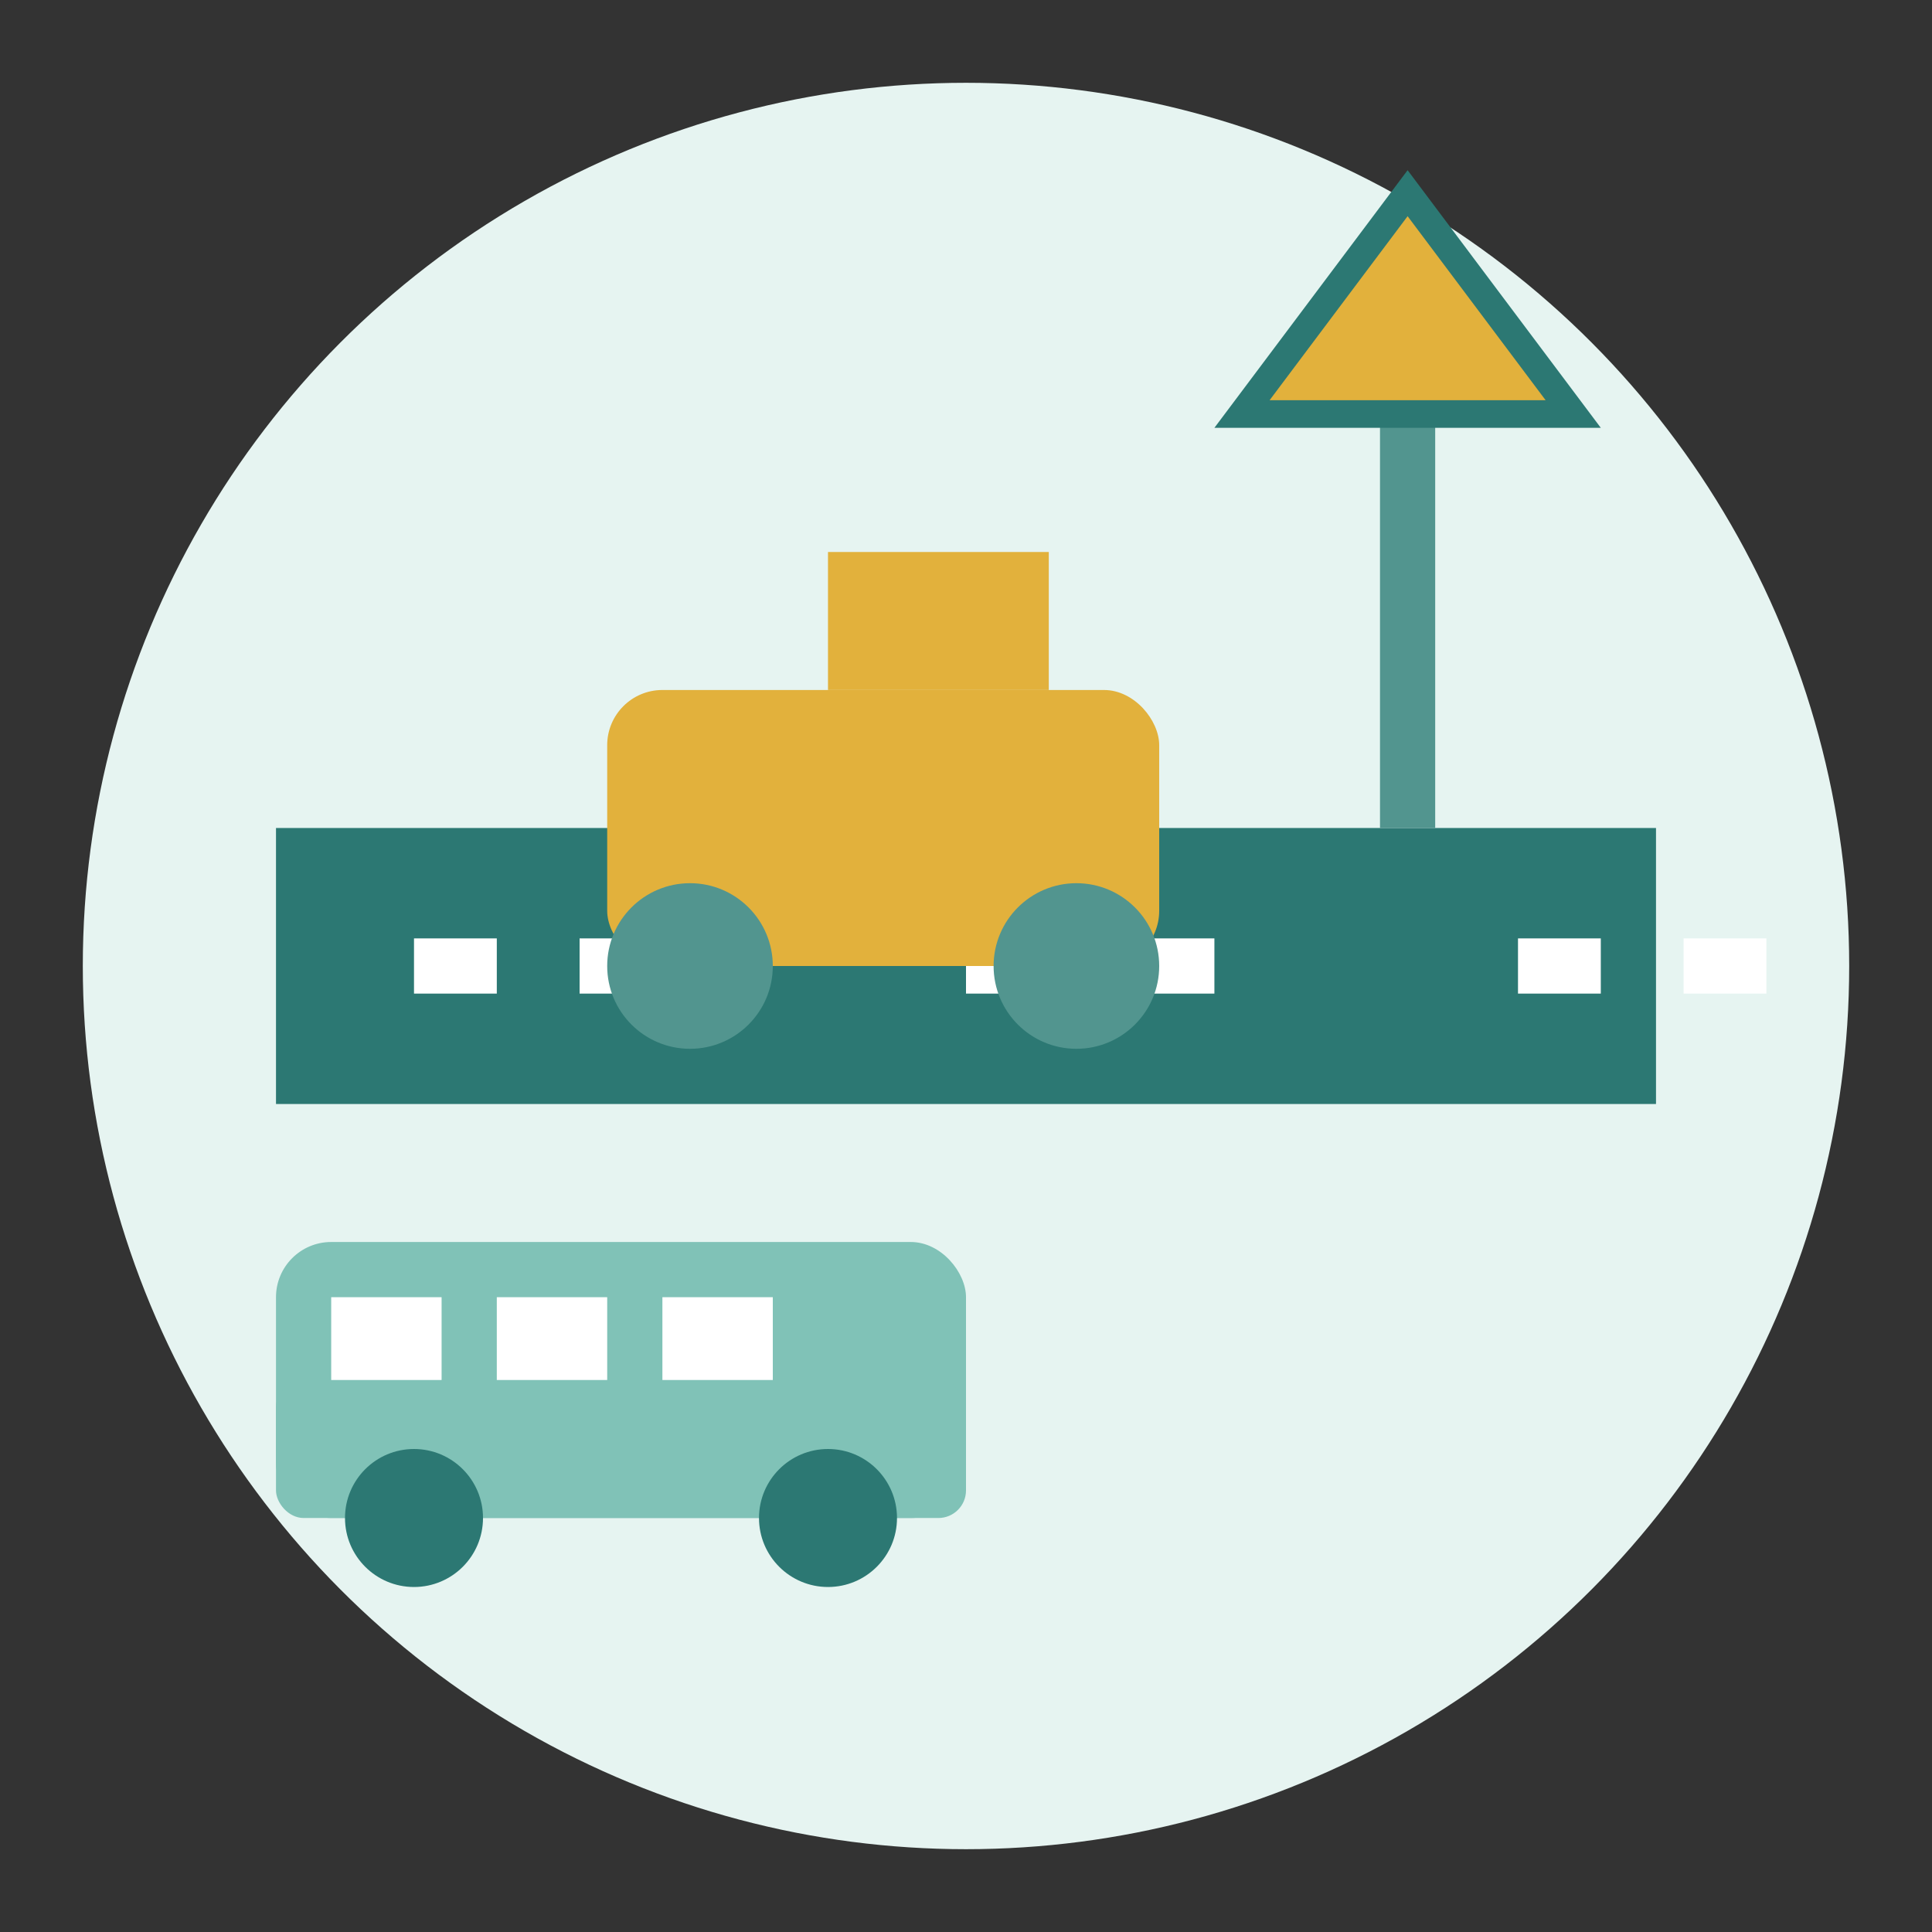<svg width="70" height="70" viewBox="0 0 70 70" xmlns="http://www.w3.org/2000/svg">
  <rect x="0" y="0" width="70" height="70" fill="#333333" stroke="none"/>
  <!-- Pozadí ikony -->
  <circle cx="35" cy="35" r="32" fill="#E6F4F1"/>
  
  <!-- Silnice -->
  <rect x="10" y="30" width="50" height="10" fill="#2C7873"/>
  <line x1="15" y1="35" x2="25" y2="35" stroke="white" stroke-width="2" stroke-dasharray="3,3"/>
  <line x1="35" y1="35" x2="45" y2="35" stroke="white" stroke-width="2" stroke-dasharray="3,3"/>
  <line x1="55" y1="35" x2="65" y2="35" stroke="white" stroke-width="2" stroke-dasharray="3,3"/>
  
  <!-- Auto -->
  <rect x="22" y="25" width="20" height="10" rx="2" fill="#E2B13C"/>
  <rect x="30" y="20" width="8" height="5" fill="#E2B13C"/>
  <circle cx="25" cy="35" r="3" fill="#52958F"/>
  <circle cx="39" cy="35" r="3" fill="#52958F"/>
  
  <!-- Dopravní značka -->
  <rect x="50" y="15" width="2" height="15" fill="#52958F"/>
  <polygon points="45,15 57,15 51,7" fill="#E2B13C" stroke="#2C7873" stroke-width="1"/>
  
  <!-- Stylizovaný autobus -->
  <rect x="10" y="45" width="25" height="10" rx="2" fill="#80C2B7"/>
  <rect x="10" y="50" width="25" height="5" rx="1" fill="#80C2B7"/>
  <circle cx="15" cy="55" r="2.5" fill="#2C7873"/>
  <circle cx="30" cy="55" r="2.5" fill="#2C7873"/>
  <rect x="12" y="47" width="4" height="3" fill="white"/>
  <rect x="18" y="47" width="4" height="3" fill="white"/>
  <rect x="24" y="47" width="4" height="3" fill="white"/>
</svg>
